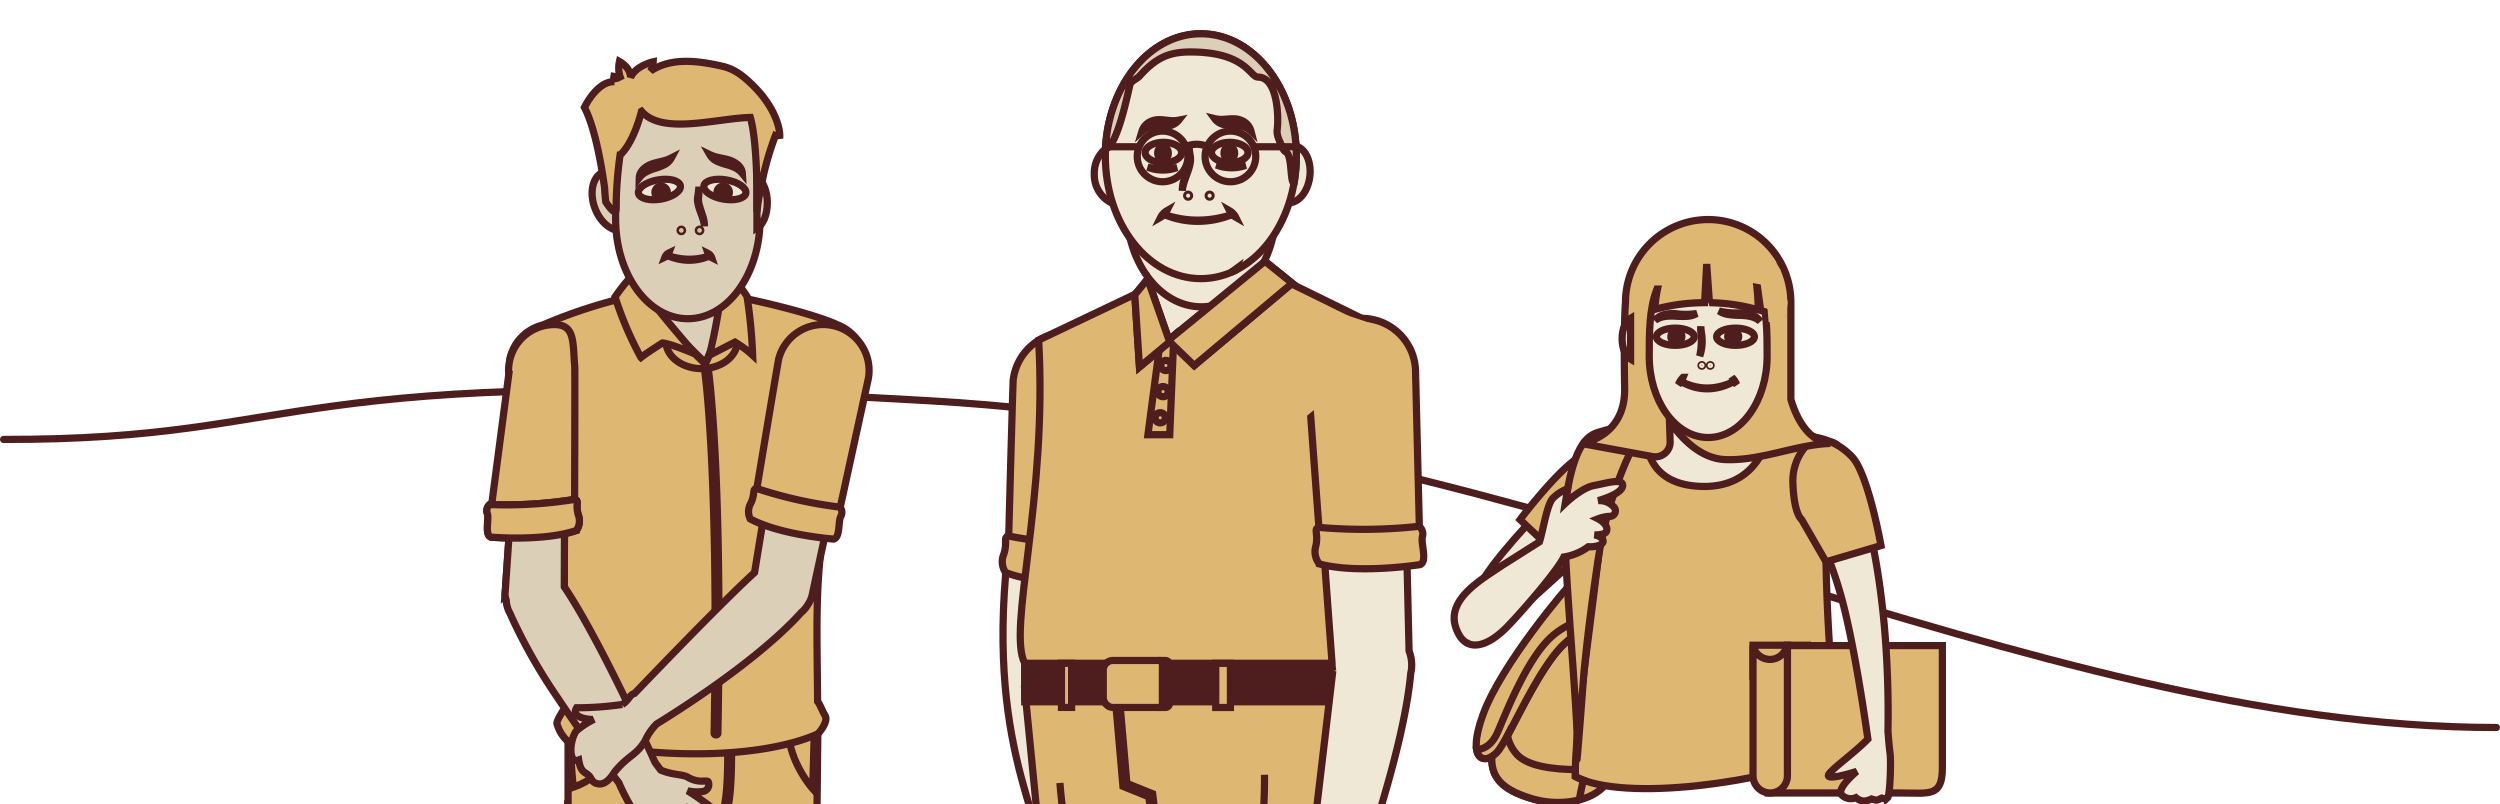 <svg xmlns="http://www.w3.org/2000/svg" xmlns:xlink="http://www.w3.org/1999/xlink" width="519.173" height="167" viewBox="0 0 519.173 167">
  <defs>
    <clipPath id="clip-path">
      <rect id="Rectangle_831" data-name="Rectangle 831" width="313" height="167" transform="translate(0.301)" fill="#deb872"/>
    </clipPath>
  </defs>
  <g id="Group_4943" data-name="Group 4943" transform="translate(54.97 -1918)">
    <g id="Group_4604" data-name="Group 4604" transform="translate(-54.219 1998.971)">
      <g id="Group_2322" data-name="Group 2322" transform="translate(0 0)" style="isolation: isolate">
        <path id="Path_4947" data-name="Path 4947" stroke="#4e1d1d" d="M36.781,96.648c65.689.09,54.219-16.106,192.356-8.026,128.026,7.488,227.314,67.85,325.316,67.85" fill="none" transform="translate(-36.781 -86.363)" stroke-linecap="round" stroke-linejoin="round" stroke-width="1.5" fill-rule="evenodd"/>
      </g>
    </g>
    <g id="Mask_Group_9" data-name="Mask Group 9" transform="translate(42.699 1918)" clip-path="url(#clip-path)">
      <g id="Group_2591" data-name="Group 2591" transform="translate(110.518 7.013)">
        <g id="Layer_2" data-name="Layer 2" transform="translate(0 0)">
          <g id="Mask_Group_1" data-name="Mask Group 1" transform="translate(0 37.922)">
            <g id="Group_665" data-name="Group 665">
              <g id="Group_664" data-name="Group 664">
                <path id="Path_1967" data-name="Path 1967" d="M-2125.794-5340.223c.6-6.1-3.135-11.691-8.349-12.472s-9.293,1.536-10.532,9.632c-7.055,46.141,6.629,62.365,7.208,75.931-.428,5.1,2.12,12.676,6.486,13.333s5.373-2.913,5.95-7.994Z" transform="translate(2146.795 5405.201)" fill="#efe8d7" stroke="#4e1d1d" stroke-width="1.5"/>
                <g id="Group_616" data-name="Group 616" transform="translate(1.192 24.094)">
                  <path id="Path_1968" data-name="Path 1968" d="M-2122.362-5401.666l2.685-34.869a11.218,11.218,0,0,0-9.885-12.407,11.219,11.219,0,0,0-12.393,9.766c-.065.539-.533,17.43-1.036,36.183A110.718,110.718,0,0,0-2122.362-5401.666Z" transform="translate(2142.991 5449.014)" fill="#deb872" stroke="#4e1d1d" stroke-width="1.5"/>
                </g>
                <path id="Path_1969" data-name="Path 1969" d="M-2145.812-5305.15a105.464,105.464,0,0,0,20.761,1.892,1.976,1.976,0,0,1,.5,2.184c-.54,1.265.568,5.173-1.038,5.749,0,0-12.919.75-20.829-2.251a4.053,4.053,0,0,1-.346-3.832C-2145.958-5303.9-2146.94-5304.836-2145.812-5305.15Z" transform="translate(2147.045 5371.53)" fill="#deb872" stroke="#4e1d1d" stroke-width="1.5"/>
                <path id="Union_27" data-name="Union 27" d="M14.313,145.323,0,0H73.492L68.837,144.991H48.192L33.322,59.773,31.793,78.757l3.156,66.566Z" transform="translate(4.622 98.204)" fill="#deb872" stroke="#4e1d1d" stroke-width="1.5"/>
                <g id="Group_628" data-name="Group 628" transform="translate(3.685 14.021)">
                  <g id="Group_627" data-name="Group 627">
                    <g id="Group_626" data-name="Group 626">
                      <g id="Group_625" data-name="Group 625">
                        <path id="Path_1972" data-name="Path 1972" d="M-2130.685-5471.613l22.106-10.523,30.424-1.147,17.9,8.789-.241,33.776.332,43.429h-73.408v-7.2C-2137.247-5411.6-2128.793-5438.528-2130.685-5471.613Z" transform="translate(2134.509 5483.284)" fill="#deb872" stroke="#4e1d1d" stroke-width="1.5"/>
                      </g>
                    </g>
                  </g>
                </g>
                <g id="Group_632" data-name="Group 632" transform="translate(30.227)">
                  <g id="Group_631" data-name="Group 631">
                    <g id="Group_630" data-name="Group 630">
                      <g id="Group_629" data-name="Group 629">
                        <path id="Path_1973" data-name="Path 1973" d="M-2044.2-5517.821l4.187,12.585,20.344-13.617-1.033-12.136-23.5,3.874" transform="translate(2044.204 5530.989)" fill="#efe8d7" stroke="#4e1d1d" stroke-width="1.5"/>
                      </g>
                    </g>
                  </g>
                </g>
                <g id="Group_636" data-name="Group 636" transform="translate(4.622 92.814)">
                  <g id="Group_635" data-name="Group 635">
                    <g id="Group_634" data-name="Group 634">
                      <g id="Group_633" data-name="Group 633">
                        <path id="Path_1974" data-name="Path 1974" d="M-2057.829-5207.219h-73.491v-7.995h73.41Z" transform="translate(2131.321 5215.213)" fill="#4e1d1d" stroke="#4e1d1d" stroke-width="1.5"/>
                      </g>
                    </g>
                  </g>
                </g>
                <g id="Group_640" data-name="Group 640" transform="translate(23.6 102.114)">
                  <g id="Group_639" data-name="Group 639">
                    <g id="Group_638" data-name="Group 638">
                      <g id="Group_637" data-name="Group 637">
                        <path id="Path_1975" data-name="Path 1975" d="M-2057.325-5134.4l-2.637-20.071-5.373-2.178-1.416-16.243.879.043,1.354,15.583,5.349,2.167,2.515,20.312Z" transform="translate(2066.751 5172.897)" fill="none" stroke="#4e1d1d" stroke-width="1.5"/>
                      </g>
                    </g>
                  </g>
                </g>
                <g id="Group_644" data-name="Group 644" transform="translate(20.927 92.226)">
                  <g id="Group_643" data-name="Group 643">
                    <g id="Group_642" data-name="Group 642">
                      <g id="Group_641" data-name="Group 641">
                        <rect id="Rectangle_661" data-name="Rectangle 661" width="13.77" height="9.762" rx="2" fill="#deb872" stroke="#4e1d1d" stroke-width="1.5"/>
                      </g>
                    </g>
                  </g>
                </g>
                <g id="Group_648" data-name="Group 648" transform="translate(44.284 92.819)">
                  <g id="Group_647" data-name="Group 647">
                    <g id="Group_646" data-name="Group 646">
                      <g id="Group_645" data-name="Group 645">
                        <rect id="Rectangle_662" data-name="Rectangle 662" width="3.051" height="9.17" fill="#deb872" stroke="#4e1d1d" stroke-width="1.5"/>
                      </g>
                    </g>
                  </g>
                </g>
                <g id="Group_652" data-name="Group 652" transform="translate(12.25 92.806)">
                  <g id="Group_651" data-name="Group 651">
                    <g id="Group_650" data-name="Group 650">
                      <g id="Group_649" data-name="Group 649">
                        <rect id="Rectangle_663" data-name="Rectangle 663" width="2.103" height="9.17" fill="#deb872" stroke="#4e1d1d" stroke-width="1.5"/>
                      </g>
                    </g>
                  </g>
                </g>
                <g id="Group_653" data-name="Group 653" transform="translate(27.471 9.318)">
                  <path id="Path_1976" data-name="Path 1976" d="M-2009.867-5499.288l-20.091,16.436,5.4,5.225,20.343-17.1Z" transform="translate(2036.902 5499.288)" fill="#deb872" stroke="#4e1d1d" stroke-width="1.5"/>
                  <path id="Path_1977" data-name="Path 1977" d="M-2046.338-5473.668l-4.577-13.041-2.669,3.271.976,14.995Z" transform="translate(2053.583 5490.407)" fill="#deb872" stroke="#4e1d1d" stroke-width="1.5"/>
                </g>
                <g id="Group_644-2" data-name="Group 644" transform="translate(33.202 92.226)">
                  <g id="Group_643-2" data-name="Group 643">
                    <g id="Group_642-2" data-name="Group 642">
                      <g id="Group_641-2" data-name="Group 641">
                        <path id="Rectangle_661-2" data-name="Rectangle 661" d="M-2033.471-5217.211h-.612v9.761h.612a.881.881,0,0,0,.882-.881v-8A.881.881,0,0,0-2033.471-5217.211Z" transform="translate(2034.083 5217.211)" fill="#deb872" stroke="#4e1d1d" stroke-width="1.5"/>
                      </g>
                    </g>
                  </g>
                </g>
                <path id="Union_20" data-name="Union 20" d="M14.414,137.929s-.741.167-1.331.25-1.9-.856-1.9-.856a7.3,7.3,0,0,1-2.338.027,4.308,4.308,0,0,1-2.378-1.814,4.037,4.037,0,0,1-4.034-1.969c-1.564-2.461,8.965-7.909,8.965-7.909s-10.654,4.3-11.4.543c-.363-1.837,13.292-3.412,14.308-9.753l.045-.374v-.008h0c3.361-28.19,4.819-40.631,5.388-45.524a8.047,8.047,0,0,1-.152-1.59s-4.347-58.771-4.331-59.6c0-.033,0-.067,0-.1a9.5,9.5,0,0,1,18.994.491l1.329,56.648a8,8,0,0,1,.444,4.184s-.1.416-.111.548c-1.55,17.09-11.911,45.432-14.993,53.57-.012.077-.023.153-.034.227-.415,2.777-3.69,12.924-4.645,13.407a1.312,1.312,0,0,1-.6.144A1.98,1.98,0,0,1,14.414,137.929Z" transform="translate(48.856 23.869)" fill="#efe8d7" stroke="#4e1d1d" stroke-width="1.5"/>
                <g id="Group_662" data-name="Group 662" transform="translate(63.355 21.168)">
                  <path id="Path_1989" data-name="Path 1989" d="M-1908.209-5412.606l-.858-34.96a11.218,11.218,0,0,0-11.028-11.4,11.218,11.218,0,0,0-11.4,11.029c-.01.544,1.234,17.394,2.631,36.1A110.736,110.736,0,0,0-1908.209-5412.606Z" transform="translate(1931.498 5458.972)" fill="#deb872" stroke="#4e1d1d" stroke-width="1.5"/>
                </g>
                <path id="Path_1990" data-name="Path 1990" d="M-1925.377-5311.8a105.331,105.331,0,0,0,20.844-.219,1.977,1.977,0,0,1,.722,2.122c-.409,1.313,1.088,5.088-.451,5.825,0,0-12.776,2.055-20.951-.131a4.054,4.054,0,0,1-.731-3.778C-1925.4-5310.542-1926.467-5311.374-1925.377-5311.8Z" transform="translate(1991.027 5376.38)" fill="#deb872" stroke="#4e1d1d" stroke-width="1.5"/>
                <path id="Path_5365" data-name="Path 5365" d="M146.567,45.335l-12.089-4.046-9.409,8.827V69.321l15.006-12.09Z" transform="translate(-68.453 -22.598)" fill="#deb872"/>
              </g>
            </g>
          </g>
          <path id="Path_5040" data-name="Path 5040" d="M-2039.752-5426.084h-4.531l2.352-17.824,3.02-2.718Z" transform="translate(2074.487 5509.344)" fill="#deb872" stroke="#4e1d1d" stroke-width="1.5"/>
          <ellipse id="Ellipse_419" data-name="Ellipse 419" cx="1.057" cy="1.057" rx="1.057" ry="1.057" transform="translate(32.874 67.829)" fill="#deb872" stroke="#4e1d1d" stroke-width="1.5"/>
          <ellipse id="Ellipse_420" data-name="Ellipse 420" cx="1.057" cy="1.057" rx="1.057" ry="1.057" transform="translate(32.286 73.258)" fill="#deb872" stroke="#4e1d1d" stroke-width="1.5"/>
          <ellipse id="Ellipse_421" data-name="Ellipse 421" cx="1.057" cy="1.057" rx="1.057" ry="1.057" transform="translate(31.698 78.688)" fill="#deb872" stroke="#4e1d1d" stroke-width="1.5"/>
          <g id="Group_2333" data-name="Group 2333" transform="translate(19.061)">
            <path id="Path_1868" data-name="Path 1868" d="M-2028.345-5596.537c0,11.339-6.957,20.531-15.537,20.531s-15.538-9.191-15.538-20.531,0-24.808,15.538-24.808S-2028.345-5607.876-2028.345-5596.537Z" transform="translate(2066.114 5632.709)" fill="#efe8d7" stroke="#4e1d1d" stroke-width="1.5"/>
            <path id="Path_1869" data-name="Path 1869" d="M-1950.236-5580.894a2.861,2.861,0,0,0-.393-.017c-.417,2.832-1.366,7.039-3.494,9.945a3.383,3.383,0,0,0,2.478,1.878c2.173.26,4.25-2.173,4.64-5.433S-1948.062-5580.634-1950.236-5580.894Z" transform="translate(1991.766 5604.16)" fill="#efe8d7" stroke="#4e1d1d" stroke-width="1.5"/>
            <path id="Path_1870" data-name="Path 1870" d="M-2078-5582.407a6.513,6.513,0,0,0-4.191,6.29,6.511,6.511,0,0,0,4.191,6.29Z" transform="translate(2082.194 5605.217)" fill="#efe8d7" stroke="#4e1d1d" stroke-width="1.5"/>
            <ellipse id="Ellipse_309" data-name="Ellipse 309" cx="19.832" cy="25.427" rx="19.832" ry="25.427" transform="translate(2.298)" fill="#efe8d7" stroke="#4e1d1d" stroke-width="1.5"/>
            <g id="Group_558" data-name="Group 558" transform="translate(18.289 22.924)">
              <path id="Path_1873" data-name="Path 1873" d="M-2018.614-5582.014a21.327,21.327,0,0,0,.293,2.455,4.2,4.2,0,0,1,.017,1.263,8.005,8.005,0,0,1-.276,1.226c-.239.8-.54,1.568-.816,2.344-.139.388-.262.778-.365,1.175a6.264,6.264,0,0,0-.209,1.214,7.349,7.349,0,0,1,.4-2.448c.231-.8.525-1.57.753-2.356a5.634,5.634,0,0,0,.288-2.394A12.548,12.548,0,0,1-2018.614-5582.014Z" transform="translate(2019.969 5582.014)" fill="#efe8d7" stroke="#4e1d1d" stroke-width="1.5"/>
              <g id="Group_557" data-name="Group 557" transform="translate(0.886 10.383)">
                <ellipse id="Ellipse_312" data-name="Ellipse 312" cx="0.315" cy="0.315" rx="0.315" ry="0.315" fill="#efe8d7" stroke="#4e1d1d" stroke-miterlimit="10" stroke-width="1.5"/>
                <ellipse id="Ellipse_313" data-name="Ellipse 313" cx="0.315" cy="0.315" rx="0.315" ry="0.315" transform="translate(4.465)" fill="#efe8d7" stroke="#4e1d1d" stroke-miterlimit="10" stroke-width="1.5"/>
              </g>
            </g>
            <g id="Group_559" data-name="Group 559" transform="translate(13.799 36.759)">
              <path id="Path_1874" data-name="Path 1874" d="M-2032.427-5532.154a24.435,24.435,0,0,0,3.438.841,20.163,20.163,0,0,0,3.513.279,20.962,20.962,0,0,0,3.512-.3c.581-.1,1.158-.217,1.732-.354l.859-.219.853-.246q-.414.157-.833.31l-.846.274q-.855.247-1.729.427a19.312,19.312,0,0,1-3.547.364,18.623,18.623,0,0,1-3.549-.342l-.87-.195-.859-.234-.844-.283C-2031.876-5531.937-2032.152-5532.045-2032.427-5532.154Z" transform="translate(2033.256 5532.974)" fill="#efe8d7" stroke="#4e1d1d" stroke-width="1.5"/>
              <path id="Path_1875" data-name="Path 1875" d="M-2033.986-5534.947a3.037,3.037,0,0,1-.538.755,2.975,2.975,0,0,1-.722.58,2.964,2.964,0,0,1,.538-.754A3.034,3.034,0,0,1-2033.986-5534.947Z" transform="translate(2035.247 5534.947)" fill="#efe8d7" stroke="#4e1d1d" stroke-width="1.5"/>
              <path id="Path_1876" data-name="Path 1876" d="M-1986.578-5534.947a3.032,3.032,0,0,1,.722.58,2.966,2.966,0,0,1,.538.754,2.981,2.981,0,0,1-.723-.58A3.03,3.03,0,0,1-1986.578-5534.947Z" transform="translate(2000.883 5534.947)" fill="#efe8d7" stroke="#4e1d1d" stroke-width="1.5"/>
            </g>
            <g id="Group_563" data-name="Group 563" transform="translate(24.344 22.536)">
              <g id="Group_562" data-name="Group 562">
                <ellipse id="Ellipse_316" data-name="Ellipse 316" cx="3.791" cy="2.123" rx="3.791" ry="2.123" fill="#efe8d7" stroke="#4e1d1d" stroke-miterlimit="10" stroke-width="1.5"/>
              </g>
              <ellipse id="Ellipse_317" data-name="Ellipse 317" cx="1.107" cy="1.358" rx="1.107" ry="1.358" transform="translate(2.595 0.892)" fill="#4e1d1d" stroke="#4e1d1d" stroke-width="1.5"/>
            </g>
            <g id="Group_563-2" data-name="Group 563" transform="translate(10.567 22.536)">
              <g id="Group_562-2" data-name="Group 562">
                <ellipse id="Ellipse_316-2" data-name="Ellipse 316" cx="3.791" cy="2.123" rx="3.791" ry="2.123" fill="#efe8d7" stroke="#4e1d1d" stroke-miterlimit="10" stroke-width="1.5"/>
              </g>
              <ellipse id="Ellipse_317-2" data-name="Ellipse 317" cx="1.107" cy="1.358" rx="1.107" ry="1.358" transform="translate(2.595 0.892)" fill="#4e1d1d" stroke="#4e1d1d" stroke-width="1.5"/>
            </g>
            <path id="Path_1887" data-name="Path 1887" d="M-2038.367-5568.8a8.627,8.627,0,0,1-3.062.505,8.425,8.425,0,0,1-3.048-.583,16.725,16.725,0,0,0,3.051.329A17.542,17.542,0,0,0-2038.367-5568.8Z" transform="translate(2055.563 5596.592)" fill="#efe8d7" stroke="#4e1d1d" stroke-width="1.5"/>
            <path id="Path_1888" data-name="Path 1888" d="M-1989.837-5568.8a8.627,8.627,0,0,1-3.062.505,8.421,8.421,0,0,1-3.047-.583,16.718,16.718,0,0,0,3.051.329A17.53,17.53,0,0,0-1989.837-5568.8Z" transform="translate(2021.296 5596.125)" fill="#efe8d7" stroke="#4e1d1d" stroke-width="1.5"/>
            <path id="Path_5041" data-name="Path 5041" d="M-1989.614-5597.435a4.012,4.012,0,0,0-1.763-.972,8,8,0,0,0-1.857-.206,9.045,9.045,0,0,1-2.038-.2,3.211,3.211,0,0,1-1.9-1.238,6.119,6.119,0,0,0,1.958.144c.639-.036,1.292-.12,1.984-.105a4.238,4.238,0,0,1,2.114.565,3.363,3.363,0,0,1,.921.819A3.286,3.286,0,0,1-1989.614-5597.435Z" transform="translate(2022.164 5617.67)" fill="#4e1d1d" stroke="#4e1d1d" stroke-width="1.5"/>
            <path id="Path_5042" data-name="Path 5042" d="M-2048.55-5596.885a4.028,4.028,0,0,1,1.8-.908,7.984,7.984,0,0,1,1.862-.14,8.9,8.9,0,0,0,2.043-.124,3.2,3.2,0,0,0,1.947-1.168,6.127,6.127,0,0,1-1.962.074c-.637-.059-1.286-.166-1.979-.176a4.245,4.245,0,0,0-2.132.49,3.352,3.352,0,0,0-.95.786A3.288,3.288,0,0,0-2048.55-5596.885Z" transform="translate(2058.439 5617.162)" fill="#4e1d1d" stroke="#4e1d1d" stroke-width="1.5"/>
            <g id="Group_2331" data-name="Group 2331" transform="translate(2.333 0)">
              <path id="Path_5043" data-name="Path 5043" d="M-2056.644-5656.229c11.552,0,12.363,5.219,14.05,5.219,3.994,0,4.351,7.953,3.99,10.916-.141,1.167.368,2.126,1.221,3.978a1.653,1.653,0,0,0,.654.7c1.268.785.782,6.582,1.631,6.35a32.413,32.413,0,0,0,.469-5.515c0-14.042-8.879-25.426-19.832-25.426-7,0-13.155,4.651-16.684,11.676a30.3,30.3,0,0,0-3.113,12.229c2.433-.542,4.562-11.261,5.1-13.424.151-.6,1.485-1.17,1.893-1.622C-2063.957-5654.823-2061.364-5656.229-2056.644-5656.229Z" transform="translate(2074.258 5660.007)" fill="#dbd0b7" stroke="#4e1d1d" stroke-width="1.5"/>
              <path id="Path_5044" data-name="Path 5044" d="M-1984.6-5493.6l.108-.292q-.512.384-1.044.727C-1985.22-5493.3-1984.908-5493.446-1984.6-5493.6Z" transform="translate(2011.614 5542.718)" fill="#dbd0b7" stroke="#4e1d1d" stroke-width="1.5"/>
            </g>
            <g id="Group_2332" data-name="Group 2332" transform="translate(2.246 20.21)">
              <ellipse id="Ellipse_422" data-name="Ellipse 422" cx="5.262" cy="5.262" rx="5.262" ry="5.262" transform="translate(20.766)" fill="none" stroke="#4e1d1d" stroke-miterlimit="10" stroke-width="1.5"/>
              <ellipse id="Ellipse_423" data-name="Ellipse 423" cx="5.262" cy="5.262" rx="5.262" ry="5.262" transform="translate(6.677)" fill="none" stroke="#4e1d1d" stroke-miterlimit="10" stroke-width="1.5"/>
              <line id="Line_34" data-name="Line 34" x2="8.692" transform="translate(31.066 3.256)" fill="none" stroke="#4e1d1d" stroke-miterlimit="10" stroke-width="1.5"/>
              <line id="Line_35" data-name="Line 35" x2="7.156" transform="translate(0 3.256)" fill="none" stroke="#4e1d1d" stroke-miterlimit="10" stroke-width="1.5"/>
              <path id="Path_5045" data-name="Path 5045" d="M-2017.744-5581.417a5.448,5.448,0,0,1,4.639,0" transform="translate(2034.441 5584.673)" fill="#efe8d7" stroke="#4e1d1d" stroke-miterlimit="10" stroke-width="1.5"/>
            </g>
          </g>
          <g id="Group_653-2" data-name="Group 653" transform="translate(27.471 47.239)">
            <path id="Path_1976-2" data-name="Path 1976" d="M-2009.867-5499.288l-20.091,16.436,5.4,5.225,20.343-17.1Z" transform="translate(2036.902 5499.288)" fill="#deb872" stroke="#4e1d1d" stroke-width="1.5"/>
            <path id="Path_1977-2" data-name="Path 1977" d="M-2046.338-5473.668l-4.577-13.041-2.669,3.271.976,14.995Z" transform="translate(2053.583 5490.407)" fill="#deb872" stroke="#4e1d1d" stroke-width="1.5"/>
          </g>
          <path id="Path_5047" data-name="Path 5047" d="M-1945.017-4995c.139,10.444-1.824,20.824-1.848,31.269-.038,16.573,4.8,32.912,4.311,49.479" transform="translate(1999.427 5148.881)" fill="#deb872" stroke="#4e1d1d" stroke-miterlimit="10" stroke-width="1.5"/>
          <path id="Path_5382" data-name="Path 5382" d="M2.5,0C2.359,10.445,4.323,20.824,4.346,31.269,4.383,47.842-.456,64.181.035,80.747" transform="matrix(0.996, -0.087, 0.087, 0.996, 9.434, 155.797)" fill="#deb872" stroke="#4e1d1d" stroke-miterlimit="10" stroke-width="1.5"/>
        </g>
      </g>
      <g id="Group_2594" data-name="Group 2594" transform="translate(204.316 45.596)">
        <g id="Group_2593" data-name="Group 2593" transform="translate(0 0)">
          <g id="Layer_2-2" data-name="Layer 2">
            <g id="Mask_Group_1-2" data-name="Mask Group 1">
              <g id="Group_608" data-name="Group 608">
                <path id="Path_1931" data-name="Path 1931" d="M-1262.844-5239.523s-10.673,17.266-13.577,25.113-.627,11.381,6.436,13.656,13.477.305,15.724-2.516,11.038-35,7.113-39.864S-1262.844-5239.523-1262.844-5239.523Z" transform="translate(1285.474 5320.811)" fill="#deb872" fill-rule="evenodd"/>
                <path id="Path_1932" data-name="Path 1932" d="M-1269.565-5249c-1.317,1.141-15.068,17.422-18.835,27.781s.942,10.517,3.3,7.378,8.274-17.23,13.656-22.131,2.957-2.178,5.324-5.719S-1269.565-5249-1269.565-5249Z" transform="translate(1294.393 5324.005)" fill="#deb872" fill-rule="evenodd"/>
                <path id="Path_1933" data-name="Path 1933" d="M-1252.5-5357.865l-8.6-10.04s-29.06,26.644-31.1,35.118,4.382,6.313,6.109,5.371S-1252.5-5357.865-1252.5-5357.865Z" transform="translate(1296.432 5411.216)" fill="#deb872" fill-rule="evenodd"/>
                <path id="Path_1934" data-name="Path 1934" d="M-1233.432-5350.521a10.958,10.958,0,0,1-.107,10.693c-3.114,5.637-4.975,5.839-4.975,5.839l-8.481,5.555-8.671-8.16s8.9-11.858,13.505-13.662A13.269,13.269,0,0,1-1233.432-5350.521Z" transform="translate(1269.35 5398.914)" fill="#deb872" fill-rule="evenodd"/>
                <path id="Path_1936" data-name="Path 1936" d="M-1186.019-5367.625l-9.7-2.591-10.39,2.2c.56,16.694-6.592,54-6.592,70.319,10.117,5.385,39.327,1.31,54.465-4.867-1.847-23.132-3.377-41.4-1.726-64.51l-10.016-3.765Z" transform="translate(1237.839 5413.369)" fill="#deb872" fill-rule="evenodd"/>
                <path id="Path_1937" data-name="Path 1937" d="M-1149.9-5374.711l-7.519,1.657s-2.011,11.877,11.409,12.269,14.333-12.9,14.333-12.9l-5.827-.8Z" transform="translate(1197.368 5416.208)" fill="#deb872" fill-rule="evenodd"/>
                <path id="Path_1938" data-name="Path 1938" d="M-1285.1-5193.4c-1.131,2.617-2.671,3.524-4.383,3.722.366,1.991,1.813,2.2,3.171,1.387a5.232,5.232,0,0,0,1.448-1.341c2.354-3.14,8.274-17.23,13.655-22.131.949-.865,1.656-1.492,2.188-1.958-.143-.724-.288-1.482-.432-2.27a15.829,15.829,0,0,0-5.288,3.6,21.321,21.321,0,0,0-1.461,1.723c-3.077,4.012-5.733,9.855-7.5,13.978C-1284.261-5195.377-1284.732-5194.243-1285.1-5193.4Z" transform="translate(1294.152 5299.794)" fill="#deb872" fill-rule="evenodd"/>
                <path id="Path_1939" data-name="Path 1939" d="M-1204.226-5367.277c-1.726.942-7.571,12.676-9.7,26.867s-2.955,23.565-2.955,23.565-1.7,22.6-1.4,17.17c.469-8.515-3.628-45.123-2.329-53.385,2.2-13.969,5.886-13.342,8.083-14.127S-1204.226-5367.277-1204.226-5367.277Z" transform="translate(1243.826 5410.963)" fill="#deb872" fill-rule="evenodd"/>
                <path id="Union_19" data-name="Union 19" d="M2.859,33.632h0l-.023-.011-.005,0-.021-.01L2.8,33.6l-.005,0a4.11,4.11,0,0,1-1.639-1.534h0a8.048,8.048,0,0,1-.871-1.935c-1.864-5.922,5.971-10.126,9.581-12.637l7.847-4.973c.838-2.649,1.54-7.8,2.839-9.1A8.329,8.329,0,0,1,23.573,1.5l-.5,3.033S26.436,1.3,29.025.831,35.147-.817,34.989.91s-5.1,3.061-5.1,3.061a3.96,3.96,0,0,1,3.138,1.178,1.165,1.165,0,0,1-.863,2.08,8.013,8.013,0,0,0-2.276.51s2.2,1.1,1.766,2.55c-.194.653-1.463.8-2.522.792,2.174.443,2.553,2,.155,2.382a5.263,5.263,0,0,1-1.154.085c-.093,0-.187,0-.285,0a11.4,11.4,0,0,1-5.07,2.119c-1.243,2.685-8.126,10.717-11.7,14.425-2.214,2.3-4.655,3.859-6.723,3.859A3.542,3.542,0,0,1,2.859,33.632Z" transform="translate(0 54.404)" fill="#deb872"/>
                <path id="Path_1942" data-name="Path 1942" d="M-1260.322-5121.313c-4.082-.083-9.314-.512-11.863-2.886a7.9,7.9,0,0,1-2.211-4.183,26.955,26.955,0,0,1-1.792,3.006,5.235,5.235,0,0,1-1.448,1.341c-.261,4.421,2.344,6.84,7.648,8.548a18.99,18.99,0,0,0,10.461.471c.291-1.391.578-2.767.86-4.112a14.046,14.046,0,0,1-1.674-.743Q-1260.339-5120.568-1260.322-5121.313Z" transform="translate(1285.476 5235.542)" fill="#deb872" fill-rule="evenodd"/>
                <g id="Group_608-2" data-name="Group 608-2" transform="translate(62.066 88.394)">
                  <rect id="Rectangle_660" data-name="Rectangle 660" width="11.301" height="6.395" transform="translate(0 0)" fill="#deb872"/>
                  <path id="Path_1943" data-name="Path 1943" d="M-1058.388-5198.488h32.177v25.308c0,6.216-2.62,5.3-8.75,5.3h-27.43v-5.259h4Z" transform="translate(1065.53 5198.567)" fill="#deb872" fill-rule="evenodd"/>
                  <path id="Path_1944" data-name="Path 1944" d="M-1067.133-5198.781h.109v27.114a3.58,3.58,0,0,1-3.571,3.57h0a3.58,3.58,0,0,1-3.571-3.57v-27.114a3.586,3.586,0,0,0,3.516,2.951h0A3.586,3.586,0,0,0-1067.133-5198.781Z" transform="translate(1074.166 5198.781)" fill="#deb872" fill-rule="evenodd"/>
                </g>
                <path id="Union_18" data-name="Union 18" d="M10.876,73.829a2.619,2.619,0,0,1-2.865-.511c-1.413-1.256,3.06-4.944,3.06-4.944s-6.162,1.991-5.886.785c.219-.958,5.291-4.506,8.193-7.5-.779-5.5-3.064-20.787-5.6-29.808-.583-2.07-1.213-4-1.851-5.778h0q-.265-.737-.532-1.439h0A69.138,69.138,0,0,0,.163,13.56C-1.093,4.143,5.337.07,5.337.07s3.929-2.286,8.638,19.219c.959,4.378,1.671,8.811,2.2,13.091q.614,4.911.932,9.854c.519,7.609.516,14.034.441,17.783h0s.2,2.826.434,4.63,0,8.712-.51,9.183a.9.9,0,0,1-.738.224,1.422,1.422,0,0,1-.479-.146c-.008,0-.189.1-.41.213-.12.06-.253.125-.376.179a1.212,1.212,0,0,1-.631,0,5.352,5.352,0,0,1-.7-.193,4.741,4.741,0,0,1-1.452.432,1.283,1.283,0,0,1-.172.011A3,3,0,0,1,10.876,73.829Z" transform="translate(72.539 46.222)" fill="#deb872"/>
                <path id="Path_1947" data-name="Path 1947" d="M-1038.407-5360.666a10.957,10.957,0,0,0-4.73,9.59c.235,6.435,1.805,7.454,1.805,7.454l5.062,8.784,11.419-3.368s-2.59-14.6-5.886-18.287A13.261,13.261,0,0,0-1038.407-5360.666Z" transform="translate(1113.486 5405.906)" fill="#deb872" fill-rule="evenodd"/>
                <g id="Group_615" data-name="Group 615" transform="translate(26.421)">
                  <path id="Union_15" data-name="Union 15" d="M29.764,49.842c-5.753-.274-9.908-5.662-11.471-8.043l.135,4.285a3.065,3.065,0,0,1-.214,1.275,3.106,3.106,0,0,1-2.866,1.914,3.139,3.139,0,0,1-.566-.052L0,46.495s9.158-1.233,8.982-11.447c-.24-13.912.176-17.788.176-17.788h0v-.089a17.172,17.172,0,0,1,34.344,0c0,.046,0,.093,0,.139V37.337c2.65,8.942,7.635,9.165,8.221,9.159-6.693.185-13.862,3.369-20.9,3.369Q30.292,49.866,29.764,49.842ZM51.779,46.5h0Z" transform="translate(0)" fill="#deb872"/>
                  <path id="Path_1956" data-name="Path 1956" d="M-1174.41-5453.7c-1.018.551-1.761,2.27-1.761,4.3s.743,3.752,1.761,4.3Z" transform="translate(1184.625 5474.142)" fill="#deb872"/>
                  <path id="Path_1957" data-name="Path 1957" d="M-1130.548-5480.223c0,9.338-5.48,16.908-12.24,16.908s-12.241-7.57-12.241-16.908,0-20.429,12.241-20.429S-1130.548-5489.561-1130.548-5480.223Z" transform="translate(1169.119 5508.578)" fill="#deb872"/>
                  <path id="Union_16" data-name="Union 16" d="M21.922,11.82,20.715,2.952l4.378-.327s1.4,8.067,1.32,10.036a.866.866,0,0,1-.416.752A27.714,27.714,0,0,0,21.922,11.82Zm-10.631-1.6-.571-8.027-.432,8.023A39.432,39.432,0,0,0,.006,11.6C-.144,8.337,2.384,0,2.384,0H20.25s1.329,8.533,1.138,11.714A37.627,37.627,0,0,0,11.29,10.221Z" transform="translate(15.301 7.045)" fill="#deb872"/>
                  <path id="Path_1961" data-name="Path 1961" d="M-1115.472-5447.134a13.736,13.736,0,0,0,.169,1.54,10.259,10.259,0,0,1,.114,1.557,10.017,10.017,0,0,1-.128,1.557q-.065.385-.155.766c-.068.25-.137.5-.226.745.1-.508.191-1.017.247-1.528a15.132,15.132,0,0,0,.086-1.541c0-.514-.025-1.026-.072-1.541-.021-.258-.045-.517-.057-.776A5.4,5.4,0,0,1-1115.472-5447.134Z" transform="translate(1140.272 5469.325)" fill="#deb872"/>
                  <g id="Group_609" data-name="Group 609" transform="translate(24.833 30.116)">
                    <ellipse id="Ellipse_336" data-name="Ellipse 336" cx="0.176" cy="0.176" rx="0.176" ry="0.176" fill="#deb872"/>
                    <ellipse id="Ellipse_337" data-name="Ellipse 337" cx="0.176" cy="0.176" rx="0.176" ry="0.176" transform="translate(1.761)" fill="#deb872"/>
                  </g>
                  <g id="Group_611" data-name="Group 611" transform="translate(15.581 22.543)">
                    <g id="Group_610" data-name="Group 610">
                      <ellipse id="Ellipse_338" data-name="Ellipse 338" cx="3.922" cy="1.79" rx="3.922" ry="1.79" fill="#deb872"/>
                    </g>
                    <circle id="Ellipse_339" data-name="Ellipse 339" cx="1.145" cy="1.145" r="1.145" transform="translate(3 0.616)" fill="#deb872"/>
                  </g>
                  <g id="Group_613" data-name="Group 613" transform="translate(28.085 22.543)">
                    <g id="Group_612" data-name="Group 612">
                      <ellipse id="Ellipse_340" data-name="Ellipse 340" cx="3.922" cy="1.79" rx="3.922" ry="1.79" fill="#deb872"/>
                    </g>
                    <circle id="Ellipse_341" data-name="Ellipse 341" cx="1.145" cy="1.145" r="1.145" transform="translate(2.296 0.616)" fill="#deb872"/>
                  </g>
                  <path id="Path_1962" data-name="Path 1962" d="M-1150.462-5455.753a2.909,2.909,0,0,1,.855-.763,4.175,4.175,0,0,1,1.076-.443,7.649,7.649,0,0,1,2.293-.2,14.933,14.933,0,0,0,4.435-.02,4.858,4.858,0,0,1-2.2.59,20.792,20.792,0,0,1-2.261-.041c-.368-.022-.734-.027-1.1-.018a8.071,8.071,0,0,0-1.084.092A4.415,4.415,0,0,0-1150.462-5455.753Z" transform="translate(1165.769 5476.692)" fill="#deb872"/>
                  <path id="Path_1963" data-name="Path 1963" d="M-1092.127-5457.027a4.412,4.412,0,0,0-1.947-.967,8.148,8.148,0,0,0-1.073-.18c-.362-.039-.728-.064-1.1-.072a20.62,20.62,0,0,1-2.257-.144,4.859,4.859,0,0,1-2.145-.765,14.833,14.833,0,0,0,4.419.381,7.666,7.666,0,0,1,2.27.386,4.191,4.191,0,0,1,1.037.53A2.88,2.88,0,0,1-1092.127-5457.027Z" transform="translate(1129.231 5478.142)" fill="#deb872"/>
                  <g id="Group_614" data-name="Group 614" transform="translate(20.152 32.767)">
                    <path id="Path_1964" data-name="Path 1964" d="M-1129.872-5404.033a13.839,13.839,0,0,0,2.628.966,10.831,10.831,0,0,0,2.764.334,11.332,11.332,0,0,0,2.761-.36,13.213,13.213,0,0,0,1.338-.41c.218-.084.439-.162.655-.251l.645-.278-.626.321c-.212.1-.429.193-.644.289a12.851,12.851,0,0,1-1.334.461,10.8,10.8,0,0,1-2.8.4,10.407,10.407,0,0,1-2.8-.378A11.357,11.357,0,0,1-1129.872-5404.033Z" transform="translate(1130.516 5404.945)" fill="#deb872"/>
                    <path id="Path_1965" data-name="Path 1965" d="M-1131.309-5407.459a4.057,4.057,0,0,1-.416.791,3.958,3.958,0,0,1-.564.694,4.517,4.517,0,0,1,.978-1.485Z" transform="translate(1132.288 5407.459)" fill="#deb872"/>
                    <path id="Path_1966" data-name="Path 1966" d="M-1090.645-5407.456a4.033,4.033,0,0,1,.563.694,3.986,3.986,0,0,1,.415.79,4.016,4.016,0,0,1-.562-.693A4.051,4.051,0,0,1-1090.645-5407.456Z" transform="translate(1101.745 5407.457)" fill="#deb872"/>
                  </g>
                </g>
              </g>
            </g>
          </g>
          <path id="Path_5354" data-name="Path 5354" d="M-5386.457-2511.611l-3.79,8.114h5.084l7.241-5.575,2.994.591,4.066,3.869,5.767,1.115.606,7.537,3.2,1.7.777-5.7-1.49-6.739-1.362-2.364-6.834-4.076h-10.952Z" transform="translate(5429.786 2517.186)" fill="#deb872"/>
        </g>
        <g id="Group_2590" data-name="Group 2590" transform="translate(0 0)">
          <g id="Layer_2-3" data-name="Layer 2">
            <g id="Mask_Group_1-3" data-name="Mask Group 1">
              <g id="Group_608-2-2" data-name="Group 608">
                <path id="Path_1931-2" data-name="Path 1931" d="M-1262.844-5239.523s-10.673,17.266-13.577,25.113-.627,11.381,6.436,13.656,13.477.305,15.724-2.516,11.038-35,7.113-39.864S-1262.844-5239.523-1262.844-5239.523Z" transform="translate(1285.474 5320.811)" fill="#deb872" stroke="#4e1d1d" stroke-width="1.5" fill-rule="evenodd"/>
                <path id="Path_1932-2" data-name="Path 1932" d="M-1269.565-5249c-1.317,1.141-15.068,17.422-18.835,27.781s.942,10.517,3.3,7.378,8.274-17.23,13.656-22.131,2.957-2.178,5.324-5.719S-1269.565-5249-1269.565-5249Z" transform="translate(1294.393 5324.005)" fill="#deb872" stroke="#4e1d1d" stroke-width="1.5" fill-rule="evenodd"/>
                <path id="Path_1933-2" data-name="Path 1933" d="M-1252.5-5357.865l-8.6-10.04s-29.06,26.644-31.1,35.118,4.382,6.313,6.109,5.371S-1252.5-5357.865-1252.5-5357.865Z" transform="translate(1296.432 5411.216)" fill="#efe8d7" stroke="#4e1d1d" stroke-width="1.5" fill-rule="evenodd"/>
                <path id="Path_1934-2" data-name="Path 1934" d="M-1233.432-5350.521a10.958,10.958,0,0,1-.107,10.693c-3.114,5.637-4.975,5.839-4.975,5.839l-8.481,5.555-8.671-8.16s8.9-11.858,13.505-13.662A13.269,13.269,0,0,1-1233.432-5350.521Z" transform="translate(1269.35 5398.914)" fill="#deb872" stroke="#4e1d1d" stroke-width="1.5" fill-rule="evenodd"/>
                <path id="Path_1936-2" data-name="Path 1936" d="M-1186.019-5367.625l-9.7-2.591-10.39,2.2c.56,16.694-6.592,54-6.592,70.319,10.117,5.385,39.327,1.31,54.465-4.867-1.847-23.132-3.377-41.4-1.726-64.51l-10.016-3.765Z" transform="translate(1237.839 5413.369)" fill="#deb872" stroke="#4e1d1d" stroke-width="1.5" fill-rule="evenodd"/>
                <path id="Path_1937-2" data-name="Path 1937" d="M-1149.9-5374.711l-7.519,1.657s-2.011,11.877,11.409,12.269,14.333-12.9,14.333-12.9l-5.827-.8Z" transform="translate(1197.368 5416.208)" fill="#efe8d7" stroke="#4e1d1d" stroke-width="1.5" fill-rule="evenodd"/>
                <path id="Path_1938-2" data-name="Path 1938" d="M-1285.1-5193.4c-1.131,2.617-2.671,3.524-4.383,3.722.366,1.991,1.813,2.2,3.171,1.387a5.232,5.232,0,0,0,1.448-1.341c2.354-3.14,8.274-17.23,13.655-22.131.949-.865,1.656-1.492,2.188-1.958-.143-.724-.288-1.482-.432-2.27a15.829,15.829,0,0,0-5.288,3.6,21.321,21.321,0,0,0-1.461,1.723c-3.077,4.012-5.733,9.855-7.5,13.978C-1284.261-5195.377-1284.732-5194.243-1285.1-5193.4Z" transform="translate(1294.152 5299.794)" fill="#deb872" stroke="#4e1d1d" stroke-width="1.5" fill-rule="evenodd"/>
                <path id="Path_1939-2" data-name="Path 1939" d="M-1204.226-5367.277c-1.726.942-7.571,12.676-9.7,26.867s-2.955,23.565-2.955,23.565-1.7,22.6-1.4,17.17c.469-8.515-3.628-45.123-2.329-53.385,2.2-13.969,5.886-13.342,8.083-14.127S-1204.226-5367.277-1204.226-5367.277Z" transform="translate(1243.826 5410.963)" fill="#deb872" stroke="#4e1d1d" stroke-width="1.5" fill-rule="evenodd"/>
                <path id="Union_19-2" data-name="Union 19" d="M2.859,33.632h0l-.023-.011-.005,0-.021-.01L2.8,33.6l-.005,0a4.11,4.11,0,0,1-1.639-1.534h0a8.048,8.048,0,0,1-.871-1.935c-1.864-5.922,5.971-10.126,9.581-12.637l7.847-4.973c.838-2.649,1.54-7.8,2.839-9.1A8.329,8.329,0,0,1,23.573,1.5l-.5,3.033S26.436,1.3,29.025.831,35.147-.817,34.989.91s-5.1,3.061-5.1,3.061a3.96,3.96,0,0,1,3.138,1.178,1.165,1.165,0,0,1-.863,2.08,8.013,8.013,0,0,0-2.276.51s2.2,1.1,1.766,2.55c-.194.653-1.463.8-2.522.792,2.174.443,2.553,2,.155,2.382a5.263,5.263,0,0,1-1.154.085c-.093,0-.187,0-.285,0a11.4,11.4,0,0,1-5.07,2.119c-1.243,2.685-8.126,10.717-11.7,14.425-2.214,2.3-4.655,3.859-6.723,3.859A3.542,3.542,0,0,1,2.859,33.632Z" transform="translate(0 54.404)" fill="#efe8d7" stroke="#4e1d1d" stroke-width="1.5"/>
                <path id="Path_1942-2" data-name="Path 1942" d="M-1260.322-5121.313c-4.082-.083-9.314-.512-11.863-2.886a7.9,7.9,0,0,1-2.211-4.183,26.955,26.955,0,0,1-1.792,3.006,5.235,5.235,0,0,1-1.448,1.341c-.261,4.421,2.344,6.84,7.648,8.548a18.99,18.99,0,0,0,10.461.471c.291-1.391.578-2.767.86-4.112a14.046,14.046,0,0,1-1.674-.743Q-1260.339-5120.568-1260.322-5121.313Z" transform="translate(1285.476 5235.542)" fill="#deb872" stroke="#4e1d1d" stroke-width="1.5" fill-rule="evenodd"/>
                <g id="Group_608-2-3" data-name="Group 608-2" transform="translate(62.066 88.394)">
                  <rect id="Rectangle_660-2" data-name="Rectangle 660" width="11.301" height="6.395" transform="translate(0 0)" fill="#deb872" stroke="#4e1d1d" stroke-width="1.5"/>
                  <path id="Path_1943-2" data-name="Path 1943" d="M-1058.388-5198.488h32.177v25.308c0,6.216-2.62,5.3-8.75,5.3h-27.43v-5.259h4Z" transform="translate(1065.53 5198.567)" fill="#deb872" stroke="#4e1d1d" stroke-width="1.5" fill-rule="evenodd"/>
                  <path id="Path_1944-2" data-name="Path 1944" d="M-1067.133-5198.781h.109v27.114a3.58,3.58,0,0,1-3.571,3.57h0a3.58,3.58,0,0,1-3.571-3.57v-27.114a3.586,3.586,0,0,0,3.516,2.951h0A3.586,3.586,0,0,0-1067.133-5198.781Z" transform="translate(1074.166 5198.781)" fill="#deb872" stroke="#4e1d1d" stroke-width="1.5" fill-rule="evenodd"/>
                </g>
                <path id="Union_18-2" data-name="Union 18" d="M10.876,73.829a2.619,2.619,0,0,1-2.865-.511c-1.413-1.256,3.06-4.944,3.06-4.944s-6.162,1.991-5.886.785c.219-.958,5.291-4.506,8.193-7.5-.779-5.5-3.064-20.787-5.6-29.808-.583-2.07-1.213-4-1.851-5.778h0q-.265-.737-.532-1.439h0A69.138,69.138,0,0,0,.163,13.56C-1.093,4.143,5.337.07,5.337.07s3.929-2.286,8.638,19.219c.959,4.378,1.671,8.811,2.2,13.091q.614,4.911.932,9.854c.519,7.609.516,14.034.441,17.783h0s.2,2.826.434,4.63,0,8.712-.51,9.183a.9.9,0,0,1-.738.224,1.422,1.422,0,0,1-.479-.146c-.008,0-.189.1-.41.213-.12.06-.253.125-.376.179a1.212,1.212,0,0,1-.631,0,5.352,5.352,0,0,1-.7-.193,4.741,4.741,0,0,1-1.452.432,1.283,1.283,0,0,1-.172.011A3,3,0,0,1,10.876,73.829Z" transform="translate(72.539 46.222)" fill="#efe8d7" stroke="#4e1d1d" stroke-width="1.5"/>
                <path id="Path_1947-2" data-name="Path 1947" d="M-1038.407-5360.666a10.957,10.957,0,0,0-4.73,9.59c.235,6.435,1.805,7.454,1.805,7.454l5.062,8.784,11.419-3.368s-2.59-14.6-5.886-18.287A13.261,13.261,0,0,0-1038.407-5360.666Z" transform="translate(1113.486 5405.906)" fill="#deb872" stroke="#4e1d1d" stroke-width="1.5" fill-rule="evenodd"/>
                <g id="Group_615-2" data-name="Group 615" transform="translate(26.421)">
                  <path id="Union_15-2" data-name="Union 15" d="M29.764,49.842c-5.753-.274-9.908-5.662-11.471-8.043l.135,4.285a3.065,3.065,0,0,1-.214,1.275,3.106,3.106,0,0,1-2.866,1.914,3.139,3.139,0,0,1-.566-.052L0,46.495s9.158-1.233,8.982-11.447c-.24-13.912.176-17.788.176-17.788h0v-.089a17.172,17.172,0,0,1,34.344,0c0,.046,0,.093,0,.139V37.337c2.65,8.942,7.635,9.165,8.221,9.159-6.693.185-13.862,3.369-20.9,3.369Q30.292,49.866,29.764,49.842ZM51.779,46.5h0Z" transform="translate(0)" fill="#deb872" stroke="#4e1d1d" stroke-width="1.5"/>
                  <path id="Path_1956-2" data-name="Path 1956" d="M-1174.41-5453.7c-1.018.551-1.761,2.27-1.761,4.3s.743,3.752,1.761,4.3Z" transform="translate(1184.625 5474.142)" fill="#efe8d7" stroke="#4e1d1d" stroke-width="1.5"/>
                  <path id="Path_1957-2" data-name="Path 1957" d="M-1130.548-5480.223c0,9.338-5.48,16.908-12.24,16.908s-12.241-7.57-12.241-16.908,0-20.429,12.241-20.429S-1130.548-5489.561-1130.548-5480.223Z" transform="translate(1169.119 5508.578)" fill="#efe8d7" stroke="#4e1d1d" stroke-width="1.5"/>
                  <path id="Union_16-2" data-name="Union 16" d="M21.922,11.82,20.715,2.952l4.378-.327s1.4,8.067,1.32,10.036a.866.866,0,0,1-.416.752A27.714,27.714,0,0,0,21.922,11.82Zm-10.631-1.6-.571-8.027-.432,8.023A39.432,39.432,0,0,0,.006,11.6C-.144,8.337,2.384,0,2.384,0H20.25s1.329,8.533,1.138,11.714A37.627,37.627,0,0,0,11.29,10.221Z" transform="translate(15.301 7.045)" fill="#deb872" stroke="#4e1d1d" stroke-width="1.5"/>
                  <path id="Path_1961-2" data-name="Path 1961" d="M-1115.472-5447.134a13.736,13.736,0,0,0,.169,1.54,10.259,10.259,0,0,1,.114,1.557,10.017,10.017,0,0,1-.128,1.557q-.065.385-.155.766c-.068.25-.137.5-.226.745.1-.508.191-1.017.247-1.528a15.132,15.132,0,0,0,.086-1.541c0-.514-.025-1.026-.072-1.541-.021-.258-.045-.517-.057-.776A5.4,5.4,0,0,1-1115.472-5447.134Z" transform="translate(1140.272 5469.325)" fill="#deb872" stroke="#4e1d1d" stroke-width="1.5"/>
                  <g id="Group_609-2" data-name="Group 609" transform="translate(24.833 30.116)">
                    <ellipse id="Ellipse_336-2" data-name="Ellipse 336" cx="0.176" cy="0.176" rx="0.176" ry="0.176" fill="#deb872" stroke="#4e1d1d" stroke-width="1.5"/>
                    <ellipse id="Ellipse_337-2" data-name="Ellipse 337" cx="0.176" cy="0.176" rx="0.176" ry="0.176" transform="translate(1.761)" fill="#deb872" stroke="#4e1d1d" stroke-width="1.5"/>
                  </g>
                  <g id="Group_611-2" data-name="Group 611" transform="translate(15.581 22.543)">
                    <g id="Group_610-2" data-name="Group 610">
                      <ellipse id="Ellipse_338-2" data-name="Ellipse 338" cx="3.922" cy="1.79" rx="3.922" ry="1.79" fill="#efe8d7" stroke="#4e1d1d" stroke-miterlimit="10" stroke-width="1.5"/>
                    </g>
                    <circle id="Ellipse_339-2" data-name="Ellipse 339" cx="1.145" cy="1.145" r="1.145" transform="translate(3 0.616)" fill="#4e1d1d" stroke="#4e1d1d" stroke-width="1.5"/>
                  </g>
                  <g id="Group_613-2" data-name="Group 613" transform="translate(28.085 22.543)">
                    <g id="Group_612-2" data-name="Group 612">
                      <ellipse id="Ellipse_340-2" data-name="Ellipse 340" cx="3.922" cy="1.79" rx="3.922" ry="1.79" fill="#efe8d7" stroke="#4e1d1d" stroke-miterlimit="10" stroke-width="1.5"/>
                    </g>
                    <circle id="Ellipse_341-2" data-name="Ellipse 341" cx="1.145" cy="1.145" r="1.145" transform="translate(2.296 0.616)" fill="#4e1d1d" stroke="#4e1d1d" stroke-width="1.5"/>
                  </g>
                  <path id="Path_1962-2" data-name="Path 1962" d="M-1150.462-5455.753a2.909,2.909,0,0,1,.855-.763,4.175,4.175,0,0,1,1.076-.443,7.649,7.649,0,0,1,2.293-.2,14.933,14.933,0,0,0,4.435-.02,4.858,4.858,0,0,1-2.2.59,20.792,20.792,0,0,1-2.261-.041c-.368-.022-.734-.027-1.1-.018a8.071,8.071,0,0,0-1.084.092A4.415,4.415,0,0,0-1150.462-5455.753Z" transform="translate(1165.769 5476.692)" fill="#deb872" stroke="#4e1d1d" stroke-width="1.5"/>
                  <path id="Path_1963-2" data-name="Path 1963" d="M-1092.127-5457.027a4.412,4.412,0,0,0-1.947-.967,8.148,8.148,0,0,0-1.073-.18c-.362-.039-.728-.064-1.1-.072a20.62,20.62,0,0,1-2.257-.144,4.859,4.859,0,0,1-2.145-.765,14.833,14.833,0,0,0,4.419.381,7.666,7.666,0,0,1,2.27.386,4.191,4.191,0,0,1,1.037.53A2.88,2.88,0,0,1-1092.127-5457.027Z" transform="translate(1129.231 5478.142)" fill="#deb872" stroke="#4e1d1d" stroke-width="1.5"/>
                  <g id="Group_614-2" data-name="Group 614" transform="translate(20.152 32.767)">
                    <path id="Path_1964-2" data-name="Path 1964" d="M-1129.872-5404.033a13.839,13.839,0,0,0,2.628.966,10.831,10.831,0,0,0,2.764.334,11.332,11.332,0,0,0,2.761-.36,13.213,13.213,0,0,0,1.338-.41c.218-.084.439-.162.655-.251l.645-.278-.626.321c-.212.1-.429.193-.644.289a12.851,12.851,0,0,1-1.334.461,10.8,10.8,0,0,1-2.8.4,10.407,10.407,0,0,1-2.8-.378A11.357,11.357,0,0,1-1129.872-5404.033Z" transform="translate(1130.516 5404.945)" fill="#deb872" stroke="#4e1d1d" stroke-width="1.5"/>
                    <path id="Path_1965-2" data-name="Path 1965" d="M-1131.309-5407.459a4.057,4.057,0,0,1-.416.791,3.958,3.958,0,0,1-.564.694,4.517,4.517,0,0,1,.978-1.485Z" transform="translate(1132.288 5407.459)" fill="#deb872" stroke="#4e1d1d" stroke-width="1.5"/>
                    <path id="Path_1966-2" data-name="Path 1966" d="M-1090.645-5407.456a4.033,4.033,0,0,1,.563.694,3.986,3.986,0,0,1,.415.79,4.016,4.016,0,0,1-.562-.693A4.051,4.051,0,0,1-1090.645-5407.456Z" transform="translate(1101.745 5407.457)" fill="#deb872" stroke="#4e1d1d" stroke-width="1.5"/>
                  </g>
                </g>
              </g>
            </g>
          </g>
          <path id="Path_5354-2" data-name="Path 5354" d="M-5386.457-2511.611l-3.79,8.114h5.084l7.241-5.575,2.994.591,4.066,3.869,5.767,1.115.606,7.537,3.2,1.7.777-5.7-1.49-6.739-1.362-2.364-6.834-4.076h-10.952Z" transform="translate(5429.786 2517.186)" fill="#deb872"/>
        </g>
      </g>
      <g id="Group_2595" data-name="Group 2595" transform="translate(3.418 12.737)">
        <g id="Layer_1" data-name="Layer 1" transform="translate(8.925 245.419)">
          <g id="Group_2335" data-name="Group 2335" transform="translate(0 2.383)">
            <path id="Path_5048" data-name="Path 5048" d="M-1532.044-4728.907l-9.46-.547s-1.868-2.374-2.179,1.76a22.068,22.068,0,0,1-2.886,8.356c-1.113,1.412-1.668,2.963-2.693,3.893-3.9,3.534-9.833,6.06-11.041,8.315a5.735,5.735,0,0,0-.1,2.85c.272.571.515,2.442,3.761,3.254,2.848.713,6.715,0,9.461-.71,4.039-1.048,6.231-2.551,9.367-4.45,1.674-1.013,5.639-1.547,7.623-3.486,1.031-1.008.957-2.15.96-4.458A38.911,38.911,0,0,0-1532.044-4728.907Z" transform="translate(1560.568 4730.132)" fill="#deb872" stroke="#4e1d1d" stroke-width="1.5"/>
            <path id="Path_5049" data-name="Path 5049" d="M-1543.606-4698.212c1.674-1.012,5.639-1.546,7.623-3.486,1.031-1.007.957-2.15.959-4.459a40.7,40.7,0,0,0-2.157-13.065,7.072,7.072,0,0,0-3.2.3c-1.185.416-10.076,2.084-10.368,4.91-.083.813,8.394,1.908,8.012,4.655-.719,5.172-2.756,5.544-6.877,7.452a82.1,82.1,0,0,0-9.461,4.731c-2.06,1.373-1.679,3.433-.687,3.891,0,0,.086.206.212.511a28.559,28.559,0,0,0,6.579-.994C-1548.934-4694.809-1546.742-4696.312-1543.606-4698.212Z" transform="translate(1566.362 4722.157)" fill="#deb872" stroke="#4e1d1d" stroke-width="1.5"/>
            <path id="Path_5050" data-name="Path 5050" d="M-1535.006-4664.635c-3.459,1.119-4.68,2.645-10.173,5.086s-10.988,2.542-13.735,1.119c-1.308-.679-1.378-.8-1.655-1.244.265.71.722,2.333,3.689,3.076,2.849.712,6.715,0,9.462-.712,4.039-1.047,6.231-2.548,9.367-4.45,1.674-1.012,5.639-1.546,7.623-3.485,1.031-1.008.957-2.151.959-4.459C-1530.136-4666.534-1531.546-4665.754-1535.006-4664.635Z" transform="translate(1560.807 4685.706)" fill="#deb872" stroke="#4e1d1d" stroke-linejoin="round" stroke-width="1.5"/>
          </g>
          <g id="Group_2336" data-name="Group 2336" transform="translate(34.458)">
            <path id="Path_5051" data-name="Path 5051" d="M-1687.892-4737.908l9.46-.546s1.868-2.374,2.179,1.76a22.064,22.064,0,0,0,2.885,8.356c1.113,1.413,1.668,2.963,2.694,3.893,3.9,3.534,9.833,6.06,11.041,8.315a5.742,5.742,0,0,1,.1,2.851c-.272.571-.515,2.442-3.761,3.253-2.849.712-6.715,0-9.462-.712-4.039-1.047-6.231-2.549-9.368-4.449-1.673-1.013-5.639-1.546-7.623-3.486-1.031-1.008-.957-2.15-.959-4.459A38.92,38.92,0,0,1-1687.892-4737.908Z" transform="translate(1690.707 4739.132)" fill="#deb872" stroke="#4e1d1d" stroke-width="1.5"/>
            <path id="Path_5052" data-name="Path 5052" d="M-1660.243-4707.212c-1.673-1.012-5.639-1.545-7.623-3.485-1.031-1.008-.957-2.15-.959-4.459a40.707,40.707,0,0,1,2.156-13.066,7.058,7.058,0,0,1,3.2.305c1.185.414,10.263,2.388,10.555,5.215.084.812-8.394,1.907-8.012,4.654.719,5.173,2.569,5.24,6.689,7.147a82.468,82.468,0,0,1,9.462,4.73c2.06,1.375,1.679,3.435.687,3.892l-.212.512a28.568,28.568,0,0,1-6.579-.994C-1654.914-4703.809-1657.107-4705.31-1660.243-4707.212Z" transform="translate(1668.826 4731.157)" fill="#deb872" stroke="#4e1d1d" stroke-width="1.5"/>
            <path id="Path_5053" data-name="Path 5053" d="M-1684.269-4673.636c3.459,1.118,4.68,2.645,10.173,5.086s10.988,2.543,13.735,1.119c1.308-.679,1.378-.8,1.654-1.244-.265.71-.722,2.334-3.689,3.075-2.848.714-6.715,0-9.462-.71-4.039-1.046-6.231-2.55-9.367-4.449-1.673-1.014-5.639-1.546-7.623-3.487-1.031-1.008-.957-2.15-.96-4.459C-1689.138-4675.535-1687.728-4674.755-1684.269-4673.636Z" transform="translate(1689.807 4694.707)" fill="#deb872" stroke="#4e1d1d" stroke-linejoin="round" stroke-width="1.5"/>
          </g>
        </g>
        <g id="Layer_2-4" data-name="Layer 2" transform="translate(0 0)">
          <g id="Mask_Group_1-2-2" data-name="Mask Group 1-2" transform="translate(4.764)">
            <g id="Group_607" data-name="Group 607">
              <g id="Group_588" data-name="Group 588" transform="translate(12.117 136.336)">
                <path id="Path_1893" data-name="Path 1893" d="M-1668.289-5148.456l51.906-2.647-.2,18.312a12.65,12.65,0,0,1-12.228,12.287l-27.248.183c-6.788-.186-12.227-5.855-12.227-10.041Z" transform="translate(1668.289 5151.103)" fill="#deb872" stroke="#4e1d1d" stroke-width="1.5"/>
                <g id="Group_587" data-name="Group 587" transform="translate(0.574 1.082)">
                  <path id="Path_1894" data-name="Path 1894" d="M-1497.713-5147.019c.646,2.721,1.53,10.239-7.341,13.316,0,0-1.047-8.394-.2-13.316Z" transform="translate(1505.585 5147.019)" fill="#deb872" stroke="#4e1d1d" stroke-width="1.5"/>
                  <g id="Group_586" data-name="Group 586" transform="translate(26.905 0.66)">
                    <path id="Path_1895" data-name="Path 1895" d="M-1600.111-5122.667h.008a5.912,5.912,0,0,0,5.124-4.353c1.318-4.019.89-16.591.871-17.124a.4.4,0,0,0-.407-.383.391.391,0,0,0-.378.4v0c0,.129.441,12.954-.834,16.84a5.068,5.068,0,0,1-4.391,3.792.412.412,0,0,0-.388.432.411.411,0,0,0,.4.388Z" transform="translate(1600.507 5144.527)" fill="#deb872" stroke="#4e1d1d" stroke-width="1.5"/>
                  </g>
                  <path id="Path_1896" data-name="Path 1896" d="M-1659.995-5143l-.337,12.6s-4.8-5.324-5.1-12.036Z" transform="translate(1710.571 5144.063)" fill="#deb872" stroke="#4e1d1d" stroke-width="1.5"/>
                </g>
              </g>
              <path id="Path_1897" data-name="Path 1897" d="M-1581.476-5481.577a54.924,54.924,0,0,0-20.8,0s6.457,22.241,14.914,22.241S-1581.476-5481.577-1581.476-5481.577Z" transform="translate(1627.651 5531.133)" fill="#dbd0b7" stroke="#4e1d1d" stroke-width="1.5"/>
              <path id="Path_1898" data-name="Path 1898" d="M-1705.572-5469.745a9.24,9.24,0,0,1,6.785-6.748,106.8,106.8,0,0,1,19.473-6.216l14.258,14.083c2.852-5.605,4.424-14.083,4.424-14.083,5.09.8,17.957,3.812,23.03,6.182a9.2,9.2,0,0,1,5.848,7.884s.074,2.749-5.7,6.534c-.349,6.424-1.177,15.308-2.943,27.271-1.87,12.663-1.472,20.9-1.338,36.514.474.588,1.092,2.238,1.529,2.909.852,1.31-1.407,3.778-1.407,3.778s-15.719,8.4-52.176,1.447a7.629,7.629,0,0,1-2.075-3.532c-.071-.5.781-1.937,1.577-3.153.247-7.251.4-23.208-.776-33.12-1.461-12.366-6.359-24.422-7.146-31.069v0C-1706.6-5463.722-1705.572-5469.745-1705.572-5469.745Z" transform="translate(1705.677 5531.242)" fill="#deb872" stroke="#4e1d1d" stroke-width="1.5"/>
              <g id="Group_589" data-name="Group 589" transform="translate(40.388 63.046)">
                <path id="Path_1901" data-name="Path 1901" d="M-1588.152-5351.065a.355.355,0,0,0,.391-.314.235.235,0,0,0,0-.024c1.05-55.681-2.034-75.972-2.065-76.17a.383.383,0,0,0-.442-.316h-.008a.4.4,0,0,0-.328.456c.031.2,3.1,20.423,2.056,76.013a.354.354,0,0,0,.353.357l.033,0Z" transform="translate(1590.607 5427.896)" fill="#deb872" stroke="#4e1d1d" stroke-width="1.5"/>
              </g>
              <path id="Path_5054" data-name="Path 5054" d="M-1605-5459.6a4.63,4.63,0,0,1,.786-2.546l7.4,7.307a49.94,49.94,0,0,0,3.369-9.477,5.486,5.486,0,0,1,3.276,4.716c0,3.145-3.319,5.693-7.414,5.693S-1605-5456.456-1605-5459.6Z" transform="translate(1637.437 5517.72)" fill="#deb872" stroke="#4e1d1d" stroke-width="1.5"/>
              <path id="Path_1899" data-name="Path 1899" d="M-1614.553-5502.805s1.415-.25,5.311,5.584a105.764,105.764,0,0,1,1.18,12.248,22.227,22.227,0,0,0-3.668-2.738l-5.308,2.722a128.882,128.882,0,0,0,2.4-12.666S-1614.553-5501.466-1614.553-5502.805Z" transform="translate(1658.515 5546.018)" fill="#deb872" stroke="#4e1d1d" stroke-width="1.5"/>
              <path id="Path_1900" data-name="Path 1900" d="M-1565.841-5504.779l.2,4.851c.787,2.048,7.4,9.541,10.444,13.222,0,0-5.181-2.2-6.772-2.274,0,0-3.3,2.088-4.458,3.016a72.558,72.558,0,0,1-5.375-12.587S-1567.808-5504.386-1565.841-5504.779Z" transform="translate(1593.676 5547.469)" fill="#deb872" stroke="#4e1d1d" stroke-width="1.5"/>
              <path id="Path_5055" data-name="Path 5055" d="M-1522.068-5579.483a2.8,2.8,0,0,1,.405-.114c1.12,2.846,3.128,6.994,6.046,9.5a3.61,3.61,0,0,1-2.125,2.555c-2.2.8-4.95-1.23-6.145-4.529S-1524.266-5578.687-1522.068-5579.483Z" transform="translate(1541.55 5602.476)" fill="#dbd0b7" stroke="#4e1d1d" stroke-width="1.5"/>
              <path id="Path_5056" data-name="Path 5056" d="M-1622.834-5611.874c0,11.44,6.715,20.715,15,20.715s15-9.275,15-20.715c0-24.169,0-25.032-15-25.032S-1622.834-5623.315-1622.834-5611.874Z" transform="translate(1644.826 5644.611)" fill="#dbd0b7" stroke="#4e1d1d" stroke-width="1.5"/>
              <path id="Path_5057" data-name="Path 5057" d="M-1578.941-5567.632a18.08,18.08,0,0,1-.248,2.08,3.565,3.565,0,0,0-.015,1.072,6.876,6.876,0,0,0,.234,1.038c.2.676.458,1.328.692,1.984.117.329.222.66.309,1a5.323,5.323,0,0,1,.177,1.029,6.234,6.234,0,0,0-.335-2.075c-.2-.675-.445-1.33-.638-2a4.776,4.776,0,0,1-.243-2.027A10.63,10.63,0,0,0-1578.941-5567.632Z" transform="translate(1618.231 5593.679)" fill="#deb872" stroke="#4e1d1d" stroke-width="1.5"/>
              <path id="Path_5058" data-name="Path 5058" d="M-1553.334-5586.152a4.461,4.461,0,0,1,1.472-1.231,10.4,10.4,0,0,1,1.743-.7,11.6,11.6,0,0,0,1.919-.739,3.389,3.389,0,0,0,1.545-1.469,7.975,7.975,0,0,1-1.855.678c-.625.162-1.273.291-1.939.5a5.266,5.266,0,0,0-1.906,1.034,3.214,3.214,0,0,0-.7.873A2.327,2.327,0,0,0-1553.334-5586.152Z" transform="translate(1580.24 5610.335)" fill="#4e1d1d" stroke="#4e1d1d" stroke-width="1.5"/>
              <g id="Group_2337" data-name="Group 2337" transform="translate(41.95 41.311) rotate(180)">
                <path id="Path_5059" data-name="Path 5059" d="M0,.875A15.591,15.591,0,0,1,2.151.368,12.915,12.915,0,0,1,4.343.217,13.5,13.5,0,0,1,6.529.435c.362.065.72.147,1.077.24L8.141.82c.175.055.353.109.531.162C8.5.908,8.331.835,8.159.765L7.636.574C7.283.46,6.925.358,6.562.272A10.765,10.765,0,0,0,4.346,0,10.469,10.469,0,0,0,0,.875Z" transform="translate(0.51 0)" fill="#deb872" stroke="#4e1d1d" stroke-width="1.5"/>
                <path id="Path_5060" data-name="Path 5060" d="M.769.886a1.5,1.5,0,0,0-.3-.514A1.457,1.457,0,0,0,0,0,1.488,1.488,0,0,0,.3.514,1.483,1.483,0,0,0,.769.886Z" transform="translate(0 0.53)" fill="#deb872" stroke="#4e1d1d" stroke-width="1.5"/>
                <path id="Path_5061" data-name="Path 5061" d="M0,.868A1.536,1.536,0,0,0,.48.507,1.476,1.476,0,0,0,.8,0a1.513,1.513,0,0,0-.48.361A1.507,1.507,0,0,0,0,.868Z" transform="translate(8.902 0.65)" fill="#deb872" stroke="#4e1d1d" stroke-width="1.5"/>
              </g>
              <path id="Path_5062" data-name="Path 5062" d="M-1628.538-5574.917c1.247.677,2.157,2.78,2.157,5.273s-.91,4.6-2.157,5.272Z" transform="translate(1679.878 5599.035)" fill="#dbd0b7" stroke="#4e1d1d" stroke-width="1.5"/>
              <path id="Path_5063" data-name="Path 5063" d="M-1638.319-5656.423s2.631-5.552,6.26-5.336a2.007,2.007,0,0,1-.132-1.119c1.245.192,1.555.78,1.555.78a6,6,0,0,1-.411-3.865c2.464,1.393,2.292,3.332,2.292,3.332,1.1-2.5,4.716-3.271,4.716-3.271a4.552,4.552,0,0,1-.532,1.9c4.232-2.8,9.608-2.192,14.956-.964h.007l.069.019c.094.022.188.047.282.073.065.017.13.036.2.056.091.025.182.055.274.085.069.023.138.045.207.07.087.032.175.063.262.1s.148.059.221.088.166.07.249.107.159.074.238.111.155.074.233.114.175.093.262.141c.07.039.139.075.209.115.1.058.2.123.3.186.056.034.112.066.168.1.157.1.315.21.471.322s.286.209.425.317c.034.027.066.052.1.077.11.086.219.172.325.26l.079.065q.182.149.358.3l.02.017c6.995,6.133,6.906,11.621,6.906,11.621s-.334.037-.93.088a61.934,61.934,0,0,0-2.646,9.009,58.7,58.7,0,0,0-1.167,6.742s.281-13.85-1.374-19.567c-7.068.177-18.278,3.7-22.592-1.279l-.015.008c-.09.378-1.568,6.41-4.445,9.087a81.567,81.567,0,0,0-.82,11.131c-.036,1.959-2.149-1.408-2.149-1.408s-.153-1.107-.239-2.869C-1634.667-5643.658-1636.021-5652.05-1638.319-5656.423Z" transform="translate(1653.837 5666.001)" fill="#deb872" stroke="#4e1d1d" stroke-width="1.5"/>
              <path id="Path_5064" data-name="Path 5064" d="M-1602.179-5588.976a2.329,2.329,0,0,0-.313-1.038,3.183,3.183,0,0,0-.721-.851,5.271,5.271,0,0,0-1.936-.98c-.672-.192-1.324-.3-1.953-.444a8.012,8.012,0,0,1-1.875-.625,3.381,3.381,0,0,0,1.587,1.423,11.739,11.739,0,0,0,1.94.684,10.348,10.348,0,0,1,1.762.643A4.481,4.481,0,0,1-1602.179-5588.976Z" transform="translate(1650.497 5612.267)" fill="#4e1d1d" stroke="#4e1d1d" stroke-width="1.5"/>
              <g id="Group_2338" data-name="Group 2338" transform="translate(35.371 34.843)">
                <ellipse id="Ellipse_425" data-name="Ellipse 425" cx="0.267" cy="0.267" rx="0.267" ry="0.267" transform="translate(3.783)" fill="#deb872" stroke="#4e1d1d" stroke-width="1.5"/>
                <ellipse id="Ellipse_426" data-name="Ellipse 426" cx="0.267" cy="0.267" rx="0.267" ry="0.267" transform="translate(0)" fill="#deb872" stroke="#4e1d1d" stroke-width="1.5"/>
              </g>
              <g id="Group_2340" data-name="Group 2340" transform="translate(26.384 23.864)">
                <g id="Group_2339" data-name="Group 2339" transform="translate(0 0)">
                  <ellipse id="Ellipse_428" data-name="Ellipse 428" cx="2.018" cy="4.422" rx="2.018" ry="4.422" transform="translate(0.7 5.508) rotate(-99.982)" fill="#efe8d7" stroke="#4e1d1d" stroke-miterlimit="10" stroke-width="1.5"/>
                </g>
                <ellipse id="Ellipse_429" data-name="Ellipse 429" cx="1.291" cy="1.291" rx="1.291" ry="1.291" transform="translate(3.768 2.054)" fill="#4e1d1d" stroke="#4e1d1d" stroke-width="1.5"/>
              </g>
              <g id="Group_2342" data-name="Group 2342" transform="translate(39.978 23.864)">
                <g id="Group_2341" data-name="Group 2341" transform="translate(0 0)">
                  <ellipse id="Ellipse_430" data-name="Ellipse 430" cx="4.422" cy="2.018" rx="4.422" ry="2.018" transform="translate(8.711 5.508) rotate(-170.018)" fill="#efe8d7" stroke="#4e1d1d" stroke-miterlimit="10" stroke-width="1.5"/>
                </g>
                <ellipse id="Ellipse_431" data-name="Ellipse 431" cx="1.291" cy="1.291" rx="1.291" ry="1.291" transform="translate(3.061 2.054)" fill="#4e1d1d" stroke="#4e1d1d" stroke-width="1.5"/>
              </g>
            </g>
          </g>
          <path id="Path_5067" data-name="Path 5067" d="M-1667-4985.327h17.211l7.679-92.674-24.89,6.885Z" transform="translate(1710.557 5233.693)" fill="#deb872" stroke="#4e1d1d" stroke-width="1.5"/>
          <path id="Path_5068" data-name="Path 5068" d="M-1606.487-5060.013a1.839,1.839,0,0,1,3.374.516,5.543,5.543,0,0,1-.042,3.321c-1.205,3.972-6.989,20.125-6.989,24.36s2.169,30.979-.723,35.216,1.854,24.89,1.854,24.89l-4.745-1.06L-1614-5048.5C-1613.121-5049.464-1608.77-5056.362-1606.487-5060.013Z" transform="translate(1657.292 5221.135)" fill="#deb872" stroke="#4e1d1d" stroke-width="1.5" fill-rule="evenodd" opacity="0.4"/>
          <path id="Path_5069" data-name="Path 5069" d="M-1576.882-4988.271h21.712l4.5-80.493L-1579-5082Z" transform="translate(1595.813 5236.636)" fill="#deb872" stroke="#4e1d1d" stroke-width="1.5"/>
          <g id="Group_591" data-name="Group 591" transform="translate(0 54.663)">
            <g id="Group_2343" data-name="Group 2343">
              <path id="Path_1902" data-name="Path 1902" d="M-1466.805-5442.781a7.309,7.309,0,0,1,6.615-7.941c4.02-.367,2.279,2.594,2.646,6.614h0c.058.632-.1,45.964-.1,45.964a6.18,6.18,0,0,1-5.7,6.622,6.18,6.18,0,0,1-6.6-5.5Z" transform="translate(1473.745 5453.083)" fill="#deb872" stroke="#4e1d1d" stroke-width="1.5"/>
              <g id="Group_590" data-name="Group 590" transform="translate(0.665)">
                <path id="Path_1904" data-name="Path 1904" d="M-1477.575-5419.473l3.9-29.7a9.538,9.538,0,0,1,8.66-10.341c5.247-.465,4.582,3.414,5.046,8.659h0c.042.461.012,14.829-.037,30.779A94.058,94.058,0,0,1-1477.575-5419.473Z" transform="translate(1477.575 5459.556)" fill="#deb872" stroke="#4e1d1d" stroke-width="1.5"/>
              </g>
              <path id="Path_1905" data-name="Path 1905" d="M-1462.734-5322.455a89.707,89.707,0,0,1-17.693,1.081,1.68,1.68,0,0,0-.484,1.844c.428,1.088-.614,4.381.735,4.914,0,0,10.961.964,17.761-1.385a3.446,3.446,0,0,0,.391-3.249C-1462.643-5321.388-1461.784-5322.161-1462.734-5322.455Z" transform="translate(1481.024 5358.758)" fill="#deb872" stroke="#4e1d1d" stroke-width="1.5"/>
            </g>
          </g>
          <g id="Group_2344" data-name="Group 2344" transform="translate(3.791 95.621)">
            <path id="Union_25" data-name="Union 25" d="M5.781.051c-.488.152-.52.97-.522,1.208,0,0-2.665-1.729-2.3,1.137,0,0,.99,3.214,1.528,4.7.466,1.281,1.469,4.328,1.469,4.328-.178-.1-2.282-1.515-2.616-1.754-.573-.413-.733-2.739-1.076-3.542C1.957,5.4,1.339,4.627.43,4.846-.109,4.975-.029,5.869.077,6.46c.084.474.7,4.5,1.591,5.343a50.6,50.6,0,0,0,5.339,3.782,8.737,8.737,0,0,0-3.138-.14,1.447,1.447,0,0,0-1.151,1.989c.06.181.4.177.913.172a5.561,5.561,0,0,1,3.26.758c1.06.693,3.309.469,5.711,1.535l1.161,1.562c11.2,24.794,17.4,34.372,18.857,36.485,0,.467-.037,10.832-.038,11.32l7.737,2.189,3.715-2.117.894-12.988a6.284,6.284,0,0,0-.247-1.191,6.158,6.158,0,0,0-.635-2.441s-.166-.283-.206-.379l-.031-.076c0-.006,0-.011-.008-.018l-.029-.069a.058.058,0,0,1,0-.008l-.069-.162,0-.008A113.776,113.776,0,0,0,34.037,34.96h0c-4.9-7.4-10.075-14.251-12.739-17.7a51.648,51.648,0,0,0-2.331-4.629,3.48,3.48,0,0,0-1.761-1.516c-2.226-.874-2.089-3.564-2.546-6.412a20.667,20.667,0,0,0-.632-2.574A2.757,2.757,0,0,0,12.68.568c-.017-.009-.034-.016-.052-.024a.542.542,0,0,0-.71.294A15.357,15.357,0,0,0,12.1,3.475c.169,1.972.222,2.922.268,4.579L9.493,4.776A33.914,33.914,0,0,0,7.685,1,2.328,2.328,0,0,0,6.113,0,1.092,1.092,0,0,0,5.781.051Z" transform="translate(44.926 71.454) rotate(180)" fill="#dbd0b7" stroke="#4e1d1d" stroke-width="1.5"/>
          </g>
          <g id="Group_2345" data-name="Group 2345" transform="translate(17.475 54.654)">
            <g id="Group_593" data-name="Group 593" transform="translate(0)">
              <path id="Union_23" data-name="Union 23" d="M50.915,2.49C47.968,6.075,46.5,5.815,44.576,8.958a11.328,11.328,0,0,1-2.4,3.509c-4.426,2.713-21.069,13.217-30.04,23.159-.069.075-.32.286-.32.286a6.165,6.165,0,0,0-.972,1.221,6.172,6.172,0,0,0-.922,1.929L.266,83.84a7.308,7.308,0,0,0,4.378,8.752c.006-.03.012-.062.018-.092A7.314,7.314,0,0,0,14.6,87.736c.017-.062.034-.125.05-.188.142-.541,5.853-35.434,7.195-43.639,2.453-2.237,9.1-8.583,24.918-25.1,1.04-.262,1.184-1.447,2.559-2.3a65.827,65.827,0,0,1,9.469-.683c1.415-2.241-3.256-2.548-3.639-2.385a17.22,17.22,0,0,0,3.7-2.41c1.391-1.848,1.782-6.907-.49-6.047C57.826,1.623,56.61,2.89,55.628.805A2.632,2.632,0,0,0,55.2.361,2.368,2.368,0,0,0,53.994,0C52.8,0,51.785,1.087,50.915,2.49Z" transform="translate(59.981 95.416) rotate(180)" fill="#dbd0b7" stroke="#4e1d1d" stroke-width="1.5"/>
              <g id="Group_592" data-name="Group 592" transform="translate(38.045)">
                <path id="Path_1908" data-name="Path 1908" d="M-1691.138-5418.608l6.351-29.05a9.539,9.539,0,0,0-6.841-11.625,9.538,9.538,0,0,0-11.61,6.787c-.119.448-2.493,14.616-5.117,30.349A94.214,94.214,0,0,0-1691.138-5418.608Z" transform="translate(1708.355 5459.59)" fill="#deb872" stroke="#4e1d1d" stroke-width="1.5"/>
              </g>
              <path id="Path_1909" data-name="Path 1909" d="M-1685.4-5331.011a89.691,89.691,0,0,0,17.3,3.878,1.68,1.68,0,0,1,.184,1.9c-.6,1.008-.09,4.424-1.509,4.735,0,0-10.974-.791-17.315-4.19a3.448,3.448,0,0,1,.131-3.27C-1685.658-5329.975-1686.38-5330.872-1685.4-5331.011Z" transform="translate(1723.977 5365.057)" fill="#deb872" stroke="#4e1d1d" stroke-width="1.5"/>
            </g>
          </g>
          <path id="Path_1905-2" data-name="Path 1905" d="M-1542.314-4733.862a107.715,107.715,0,0,1-21.273.041,2.016,2.016,0,0,0-.71,2.174c.435,1.335-1.046,5.206.533,5.939,0,0,13.063,1.931,21.375-.4a4.138,4.138,0,0,0,.7-3.864C-1542.28-4732.578-1541.2-4733.443-1542.314-4733.862Z" transform="translate(1582.843 4980.676)" fill="#deb872" stroke="#4e1d1d" stroke-width="1.5"/>
          <path id="Path_1905-3" data-name="Path 1905" d="M-1622.021-4733.862s-6.782,1.222-17.566.041a2.015,2.015,0,0,0-.71,2.174c.435,1.335-1.046,4.941.533,5.674a69.966,69.966,0,0,0,17.669-.4s1.289-1,.7-3.6S-1620.9-4733.443-1622.021-4733.862Z" transform="translate(1682.673 4980.676)" fill="#deb872" stroke="#4e1d1d" stroke-width="1.5"/>
          <path id="Path_1905-4" data-name="Path 1905" d="M-1462.734-5322.455a89.707,89.707,0,0,1-17.693,1.081,1.68,1.68,0,0,0-.484,1.844c.428,1.088-.614,4.381.735,4.914,0,0,10.961.964,17.761-1.385a3.446,3.446,0,0,0,.391-3.249C-1462.643-5321.388-1461.784-5322.161-1462.734-5322.455Z" transform="translate(1481.024 5413.419)" fill="#deb872" stroke="#4e1d1d" stroke-width="1.5"/>
        </g>
      </g>
    </g>
  </g>
</svg>
